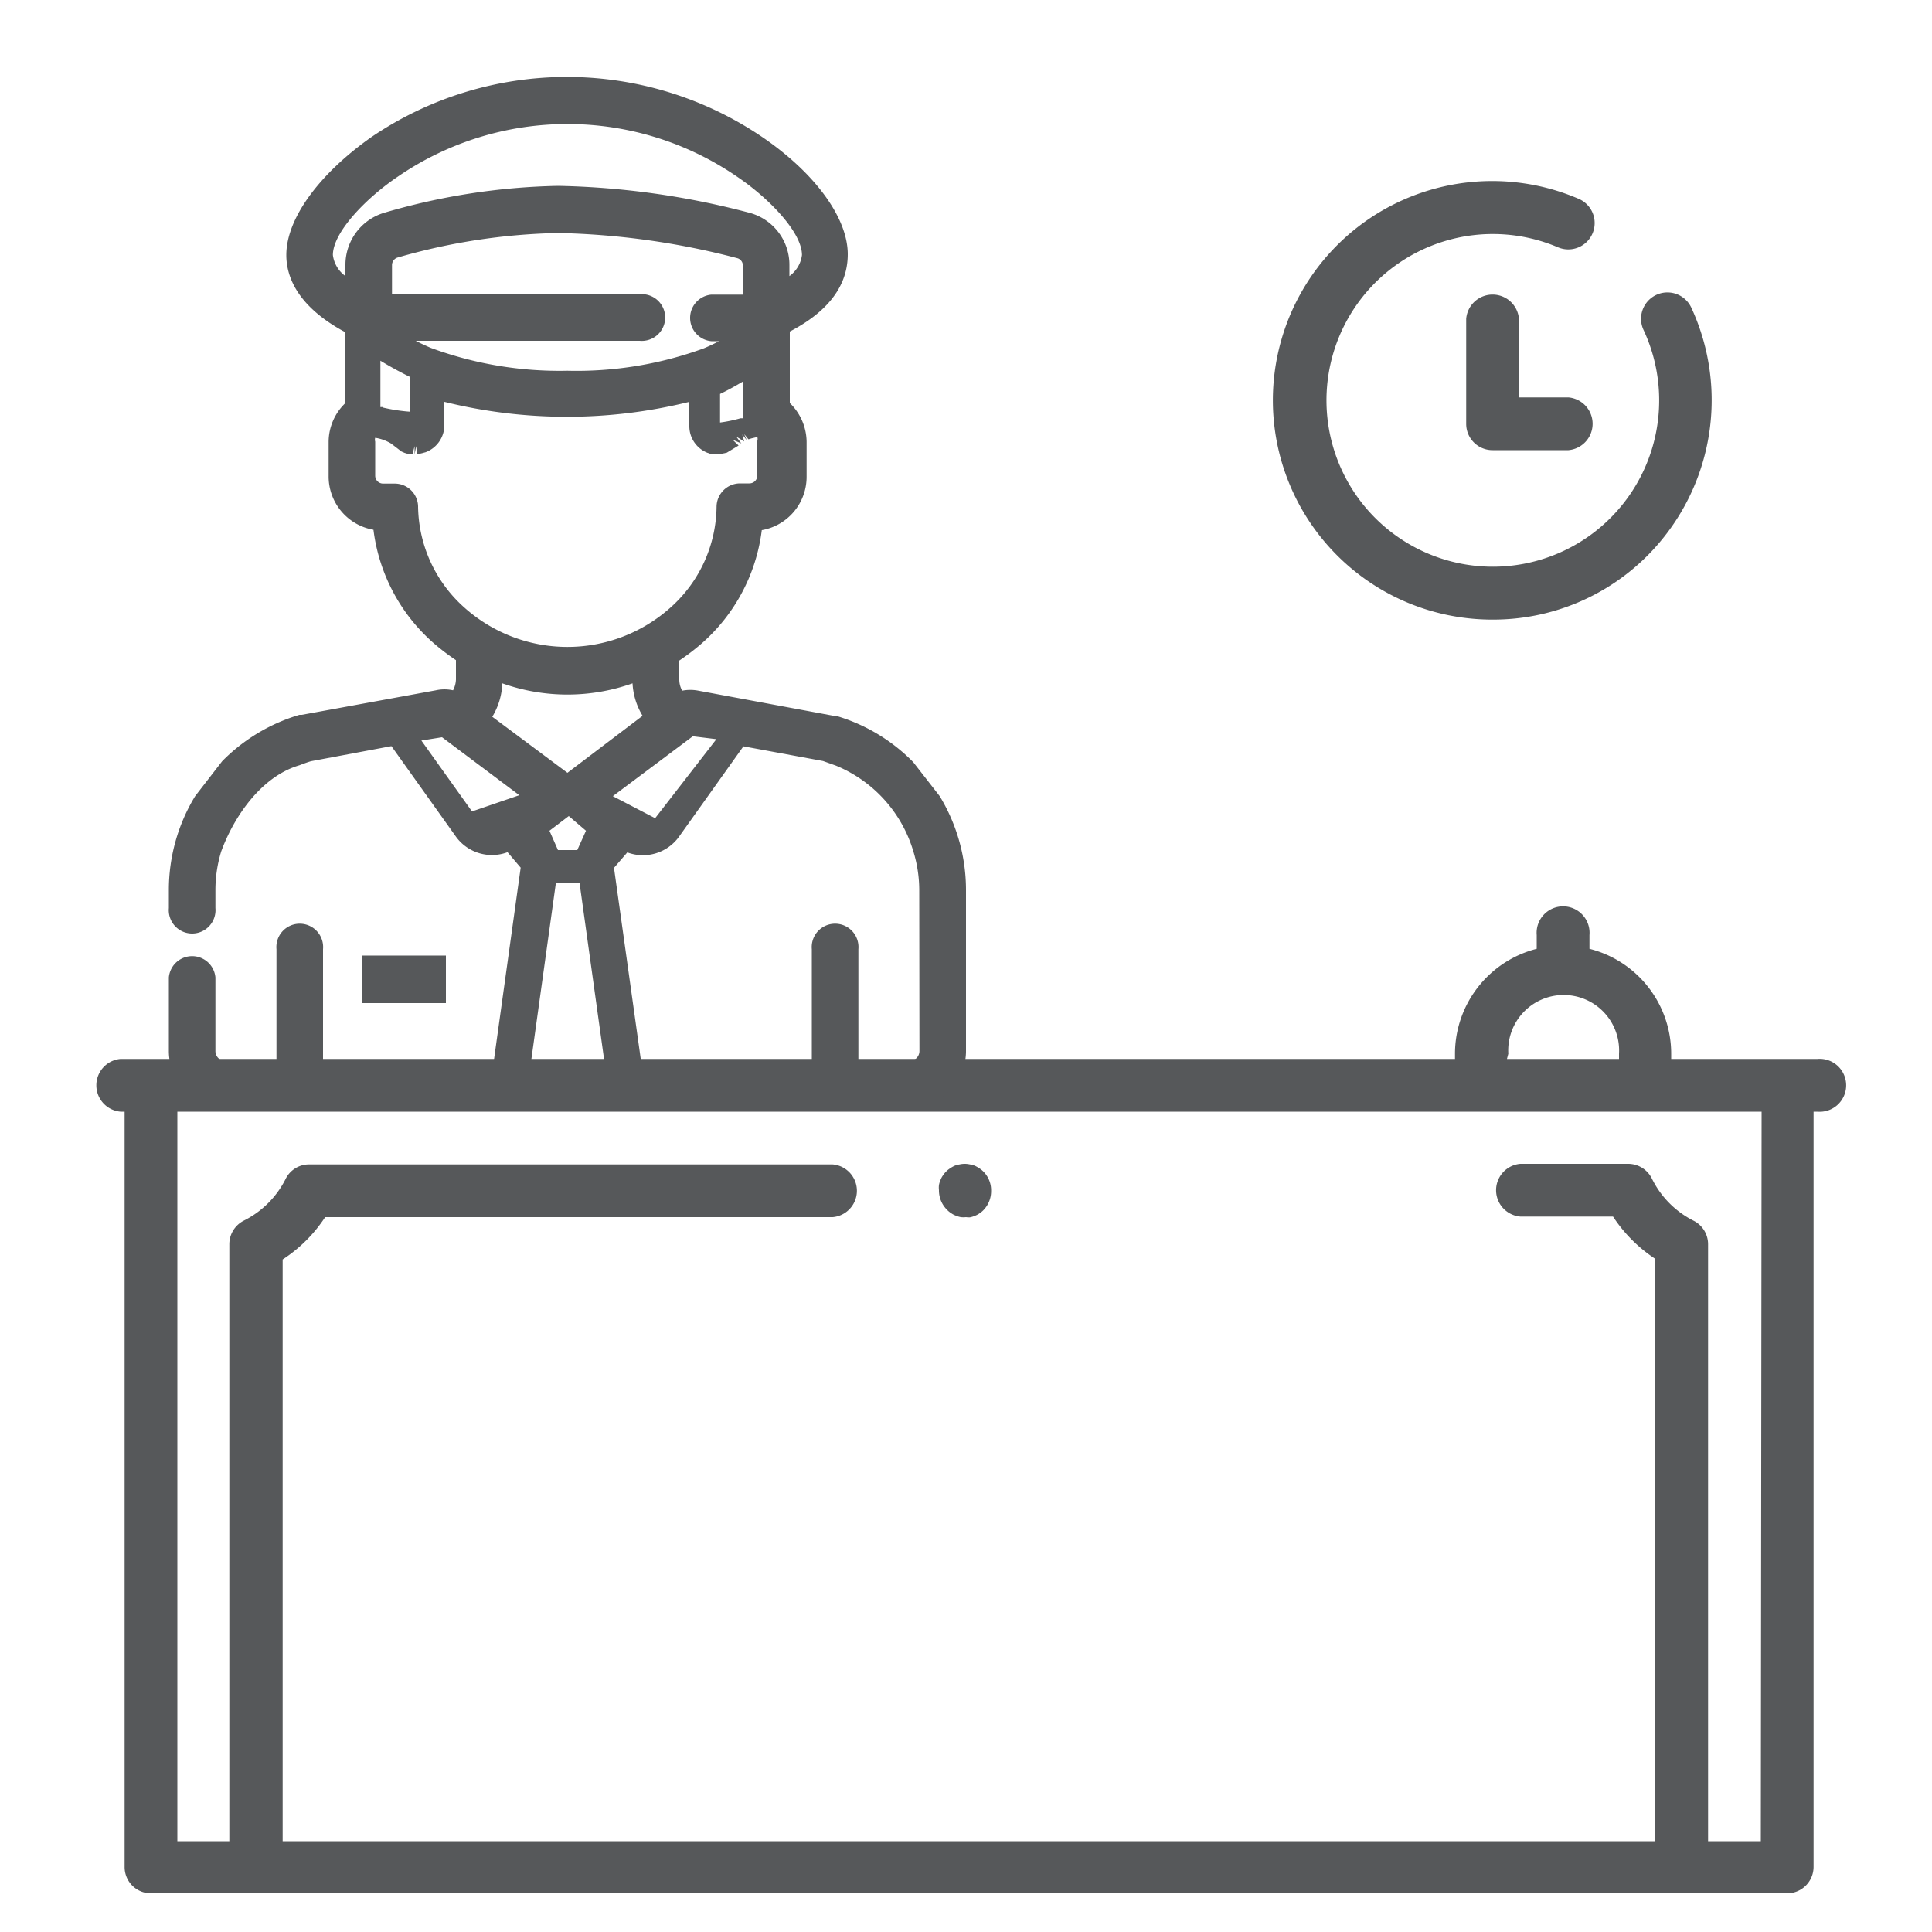 <svg id="Capa_1" data-name="Capa 1" xmlns="http://www.w3.org/2000/svg" viewBox="0 0 100 100"><defs><style>.cls-1{fill:#56585a;}</style></defs><path class="cls-1" d="M50,63a1.24,1.24,0,0,1-.27,0,1.29,1.29,0,0,1-.26-.08,1,1,0,0,1-.23-.12A1.2,1.2,0,0,1,49,62.6a1.41,1.41,0,0,1-.4-1,1.09,1.09,0,0,1,0-.26,1.12,1.12,0,0,1,.08-.26,1,1,0,0,1,.12-.23,1.29,1.29,0,0,1,.38-.38,1.71,1.71,0,0,1,.23-.13,1.25,1.25,0,0,1,.26-.07,1.19,1.19,0,0,1,.53,0,1.11,1.11,0,0,1,.26.07,1.71,1.71,0,0,1,.23.13,1.2,1.2,0,0,1,.21.17,1.37,1.37,0,0,1,.4,1,1.41,1.41,0,0,1-.4,1,1.2,1.2,0,0,1-.21.17,1,1,0,0,1-.23.12,1.12,1.12,0,0,1-.26.08A1.09,1.09,0,0,1,50,63Zm0,0"/><path class="cls-1" d="M77.26,32.07a11.35,11.35,0,1,1,4.45-21.78,1.36,1.36,0,1,1-1.07,2.51,8.61,8.61,0,1,0,4.43,4.28,1.36,1.36,0,1,1,2.47-1.16,11.4,11.4,0,0,1-2.26,12.83,11.27,11.27,0,0,1-8,3.32Zm0,0"/><path class="cls-1" d="M81.18,23.3H77.26a1.36,1.36,0,0,1-1.37-1.36V16.5a1.37,1.37,0,0,1,2.73,0v4.07h2.56a1.37,1.37,0,0,1,0,2.73Zm0,0"/><path class="cls-1" d="M94.07,54.81H86.5v-.27a5.6,5.6,0,0,0-4.23-5.43V48.4a1.37,1.37,0,1,0-2.73,0v.71a5.61,5.61,0,0,0-4.23,5.43v.27H6.24a1.37,1.37,0,0,0,0,2.73h.21V96.66A1.36,1.36,0,0,0,7.81,98H92.5a1.37,1.37,0,0,0,1.37-1.37V57.54h.2a1.37,1.37,0,1,0,0-2.73Zm-16-.27a2.87,2.87,0,1,1,5.73,0v.27H78ZM91.14,95.3H88.41V64.4a1.36,1.36,0,0,0-.76-1.22A4.81,4.81,0,0,1,85.5,61a1.37,1.37,0,0,0-1.23-.76H78.69a1.37,1.37,0,0,0,0,2.73h4.8a7.62,7.62,0,0,0,2.19,2.19V95.3H14.63V65.19A7.53,7.53,0,0,0,16.83,63H43.1a1.37,1.37,0,0,0,0-2.73H16a1.35,1.35,0,0,0-1.22.76,4.83,4.83,0,0,1-2.16,2.15,1.37,1.37,0,0,0-.75,1.22V95.3H9.18V57.54h82Z"/><path class="cls-1" d="M48.64,41.21l-1.37-1.76a9.23,9.23,0,0,0-4-2.4l-.12,0-7-1.3h0a2.16,2.16,0,0,0-.84,0,1.18,1.18,0,0,1-.15-.56v-1a11.61,11.61,0,0,0,1.13-.86,9.34,9.34,0,0,0,3.14-5.89,2.8,2.8,0,0,0,2.32-2.77V22.86a2.83,2.83,0,0,0-.87-2V17.16c2.52-1.31,3-2.87,3-4,0-1.89-1.7-4.21-4.43-6.07a18,18,0,0,0-20.22,0C16.52,9,14.82,11.31,14.82,13.2c0,1.09.54,2.65,3.06,4v3.66a2.79,2.79,0,0,0-.87,2v1.79a2.8,2.8,0,0,0,2.32,2.77,9.34,9.34,0,0,0,3.14,5.89,11.61,11.61,0,0,0,1.13.86v1a1.3,1.3,0,0,1-.15.56,2.05,2.05,0,0,0-.89,0L15.62,37l-.12,0a9.33,9.33,0,0,0-4,2.4L10.1,41.21a9.34,9.34,0,0,0-1.36,4.87V47a1.21,1.21,0,1,0,2.41,0v-.93a6.83,6.83,0,0,1,.3-2c.65-1.78,2.06-3.88,4.05-4.46.21-.08.42-.16.6-.21l4.16-.78,3.35,4.7a2.3,2.3,0,0,0,2.66.79l.68.8-1.39,10H16.72V49.13a1.21,1.21,0,1,0-2.41,0v5.79H11.67a.52.52,0,0,1-.52-.52V50.59a1.21,1.21,0,0,0-2.41,0V54.4a2.93,2.93,0,0,0,2.93,2.93h35.4A2.93,2.93,0,0,0,50,54.4V46.08A9.37,9.37,0,0,0,48.64,41.21ZM17.88,13.72v.57a1.59,1.59,0,0,1-.65-1.09c0-1.17,1.7-2.94,3.38-4.07a15.51,15.51,0,0,1,17.52,0c1.68,1.13,3.38,2.9,3.38,4.07a1.59,1.59,0,0,1-.65,1.09v-.54A2.79,2.79,0,0,0,38.74,11a41.73,41.73,0,0,0-9.86-1.38A34.12,34.12,0,0,0,19.93,11,2.81,2.81,0,0,0,17.88,13.72Zm19.39,8.15V20.39c.42-.2.81-.42,1.18-.64v1.9l-.12,0A7.35,7.35,0,0,1,37.27,21.87Zm-.45-4.21h.4c-.24.12-.5.25-.79.37a19.19,19.19,0,0,1-7.06,1.16A19.25,19.25,0,0,1,22.28,18c-.27-.12-.52-.23-.76-.36H33.11a1.21,1.21,0,1,0,0-2.41H20.29V13.72a.41.41,0,0,1,.29-.39,32.09,32.09,0,0,1,8.31-1.27,39.6,39.6,0,0,1,9.26,1.3.39.39,0,0,1,.3.39v1.5H36.82a1.21,1.21,0,0,0,0,2.41Zm.1,5.41Zm-17.12-2-.11,0v-2.4q.7.43,1.53.84v1.8A8.86,8.86,0,0,1,19.8,21.09ZM21.12,23Zm-.24-.14Zm.76,3.35a1.21,1.21,0,0,0-1.2-1.18h-.61a.41.41,0,0,1-.41-.41V22.86a.35.35,0,0,1,0-.2,2.27,2.27,0,0,1,.81.29l.12.09.43.33.16.07.25.08.16,0,.11-.43h0l0,.44.08-.44.05.43.43-.11A1.5,1.5,0,0,0,23,22.05V20.8a26.4,26.4,0,0,0,12.68,0v1.25a1.48,1.48,0,0,0,.92,1.38l.17.06.13,0a1.32,1.32,0,0,0,.3,0h.13l.29-.06.61-.37-.31-.3h0l.45.19-.26-.35.41.25-.1-.36h0l.23.29-.13-.31h0l.22.27.16-.05.3-.07a.35.35,0,0,1,0,.2v1.79a.41.41,0,0,1-.41.41H38.3a1.22,1.22,0,0,0-1.21,1.18,7.09,7.09,0,0,1-2.39,5.25,8,8,0,0,1-10.66,0h0A7.12,7.12,0,0,1,21.64,26.24ZM24.43,42l-2.62-3.67,1.07-.17,4,3Zm1.05-4.9A3.6,3.6,0,0,0,26,35.37a10.08,10.08,0,0,0,6.74,0,3.6,3.6,0,0,0,.52,1.68L29.37,40ZM30.33,43l-.45,1h-1l-.44-1,1-.76ZM27.49,54.92l1.28-9.2H30l1.28,9.2Zm8.37-16.81,1.22.15-3.17,4.09-2.19-1.14ZM47.59,54.4a.52.52,0,0,1-.52.52H44.43V49.13a1.21,1.21,0,1,0-2.41,0v5.79H33.18l-1.4-10,.69-.8a2.3,2.3,0,0,0,2.66-.79l3.35-4.7,4.12.76.67.24a6.93,6.93,0,0,1,4,4.42,6.86,6.86,0,0,1,.31,2.06Z"/><rect class="cls-1" x="18.73" y="49.46" width="4.35" height="2.46"/></svg>